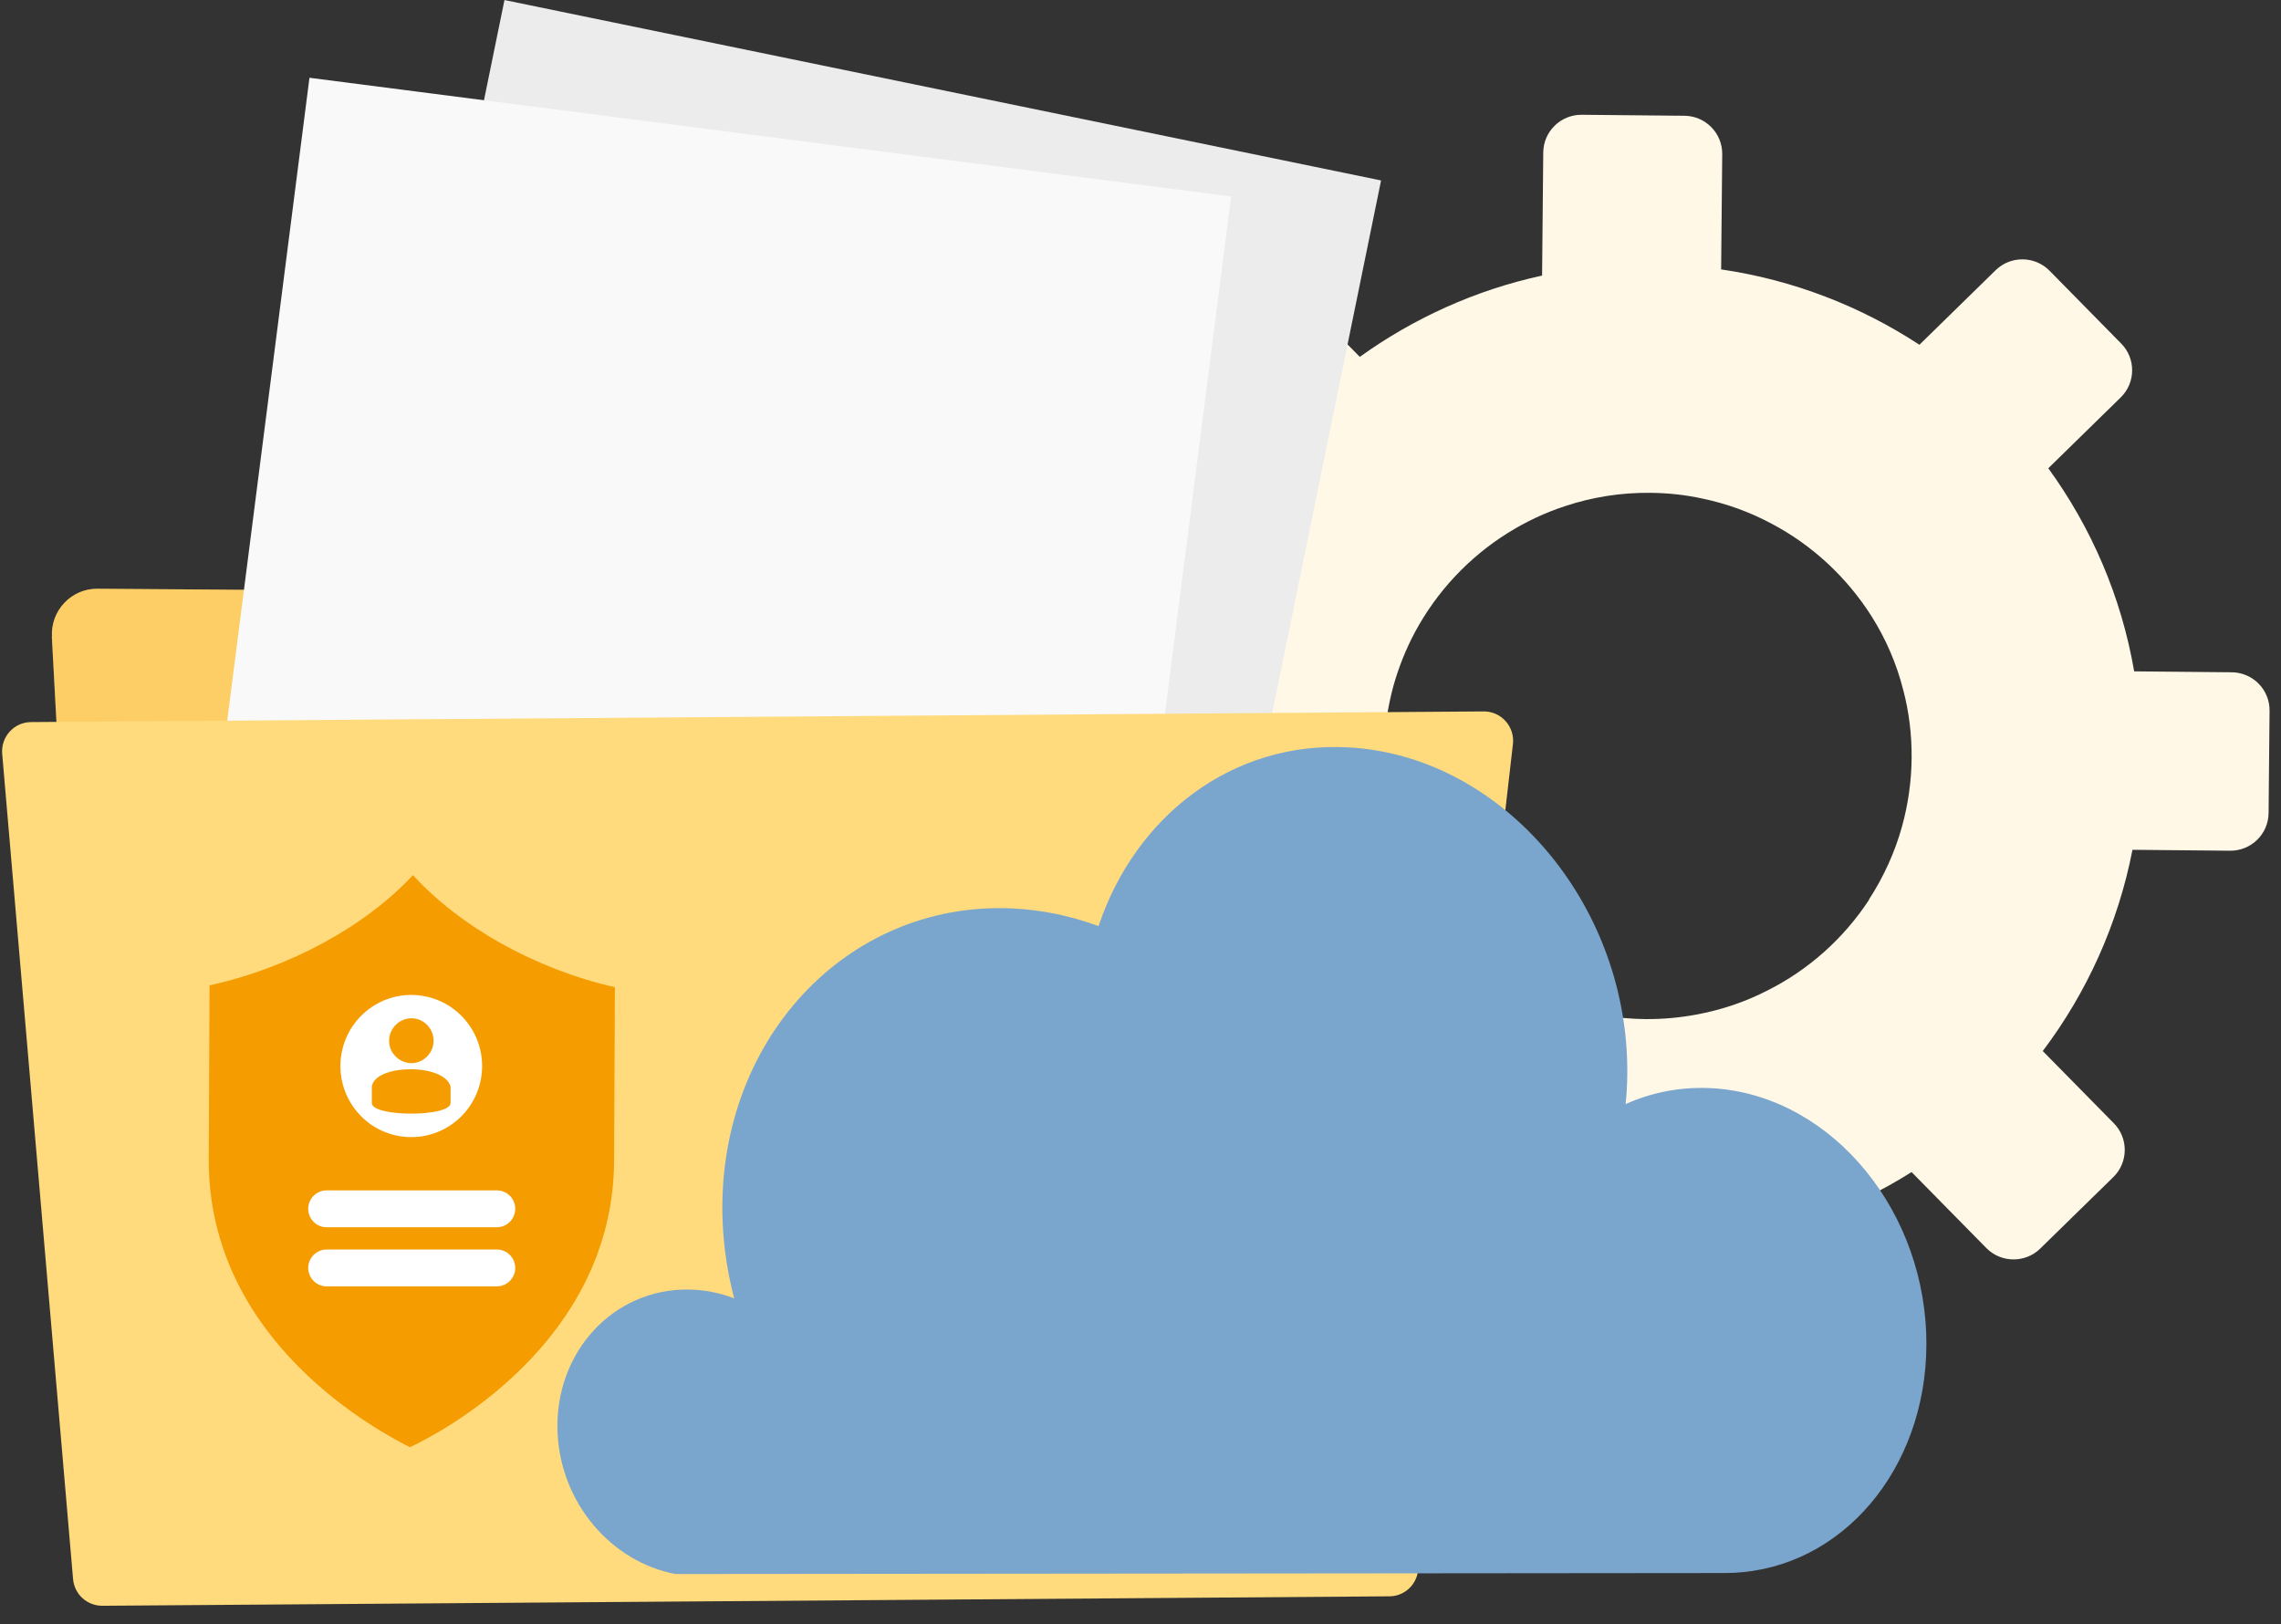 <svg xmlns="http://www.w3.org/2000/svg" width="125" height="89" viewBox="0 0 125 89" fill="none"><rect x="0" y="0" width="125" height="89" fill="#333333" stroke="none"/><path d="M124.32 44.556L124.373 38.949C124.384 37.8 123.462 36.854 122.301 36.843L116.954 36.792C116.246 32.686 114.605 28.91 112.248 25.662L116.221 21.775C117.04 20.974 117.052 19.65 116.249 18.834L112.314 14.834C111.51 14.018 110.183 14.005 109.364 14.806L105.186 18.894C101.979 16.795 98.296 15.345 94.319 14.764L94.379 8.45C94.39 7.301 93.468 6.355 92.306 6.344L86.684 6.29C85.531 6.279 84.582 7.199 84.571 8.357L84.507 15.103C80.849 15.896 77.46 17.444 74.518 19.558L69.469 14.427C68.665 13.61 67.338 13.598 66.519 14.399L62.508 18.322C61.689 19.123 61.677 20.447 62.48 21.264L67.74 26.608C65.841 29.495 64.473 32.763 63.794 36.286L56.106 36.213C54.954 36.202 54.005 37.121 53.994 38.28L53.941 43.886C53.93 45.035 54.852 45.981 56.013 45.992L63.701 46.066C64.322 49.592 65.618 52.886 67.462 55.808L62.102 61.051C61.283 61.852 61.271 63.176 62.074 63.992L66.01 67.992C66.813 68.808 68.141 68.821 68.959 68.02L74.105 62.986C77.007 65.164 80.366 66.768 84.008 67.639L83.944 74.385C83.933 75.534 84.855 76.48 86.017 76.491L91.64 76.545C92.792 76.556 93.741 75.636 93.752 74.478L93.812 68.164C97.799 67.66 101.509 66.279 104.755 64.233L108.855 68.399C109.658 69.216 110.986 69.228 111.805 68.427L115.815 64.504C116.634 63.703 116.647 62.379 115.843 61.562L111.944 57.6C114.362 54.397 116.067 50.645 116.861 46.571L122.208 46.622C123.36 46.633 124.309 45.714 124.32 44.556ZM102.426 49.311C101.042 51.421 99.117 53.149 96.848 54.286C95.653 54.899 94.367 55.337 93.019 55.591C92.095 55.766 91.145 55.858 90.168 55.849C88.545 55.834 86.99 55.552 85.547 55.042C84.426 54.655 83.371 54.139 82.4 53.496C80.284 52.124 78.55 50.205 77.401 47.942C76.93 47.019 76.562 46.041 76.295 45.018C75.984 43.829 75.829 42.578 75.842 41.291C75.854 40.004 76.041 38.756 76.365 37.573C76.652 36.556 77.039 35.585 77.527 34.67C78.719 32.439 80.479 30.553 82.622 29.213C83.605 28.597 84.67 28.093 85.798 27.727C87.259 27.244 88.819 26.992 90.432 27.008C91.4 27.017 92.358 27.118 93.278 27.32C94.621 27.599 95.898 28.062 97.082 28.698C99.32 29.877 101.211 31.642 102.565 33.778C103.346 35.017 103.941 36.383 104.305 37.839C104.617 39.028 104.771 40.279 104.758 41.566C104.746 42.853 104.559 44.101 104.235 45.284C103.834 46.732 103.212 48.077 102.417 49.301L102.426 49.311Z" fill="#FFF8E7"></path><path d="M2.84 34.888L4.84 71.828C4.912 73.147 5.991 74.177 7.305 74.184L73.54 74.669C74.913 74.682 76.031 73.574 76.045 72.196L76.254 43.444C76.267 42.06 75.149 40.931 73.769 40.931L33.034 40.892C32.374 40.892 31.746 40.629 31.282 40.164L24.253 33.117C23.789 32.651 23.168 32.388 22.514 32.388L5.344 32.264C3.912 32.251 2.768 33.458 2.846 34.895L2.84 34.888Z" fill="#FFDB7E"></path><g opacity="0.2"><path d="M2.841 34.888L4.841 71.828C4.913 73.147 5.992 74.177 7.306 74.184L73.541 74.669C74.914 74.682 76.032 73.574 76.046 72.196L76.255 43.444C76.268 42.06 75.15 40.931 73.77 40.931L33.035 40.892C32.375 40.892 31.747 40.629 31.283 40.164L24.254 33.117C23.79 32.651 23.169 32.388 22.515 32.388L5.345 32.264C3.913 32.251 2.769 33.458 2.847 34.895L2.841 34.888Z" fill="#F59C00"></path></g><path d="M27.645 0.002L14.162 65.967L62.201 75.854L75.684 9.889L27.645 0.002Z" fill="#ECECEC"></path><path d="M33.186 30.338C33.127 30.463 40.561 33.986 49.787 38.211C59.013 42.437 66.539 45.757 66.591 45.639C66.65 45.514 59.216 41.991 49.99 37.765C40.764 33.54 33.245 30.22 33.186 30.345V30.338Z" fill="#485156"></path><path d="M30.663 35.889C30.604 36.013 38.038 39.537 47.264 43.762C56.489 47.988 64.015 51.308 64.068 51.19C64.126 51.065 56.692 47.541 47.466 43.316C38.241 39.091 30.721 35.771 30.663 35.895V35.889Z" fill="#485156"></path><path d="M28.138 41.445C28.079 41.57 35.514 45.093 44.739 49.319C53.965 53.544 61.491 56.864 61.543 56.746C61.602 56.621 54.168 53.098 44.942 48.873C35.716 44.647 28.197 41.327 28.138 41.452V41.445Z" fill="#485156"></path><path d="M25.614 46.994C25.555 47.119 32.989 50.642 42.215 54.868C51.441 59.093 58.967 62.413 59.019 62.295C59.078 62.17 51.643 58.647 42.418 54.422C33.192 50.196 25.672 46.876 25.614 47.001V46.994Z" fill="#485156"></path><path d="M23.09 52.553C23.031 52.677 30.466 56.201 39.691 60.426C48.917 64.652 56.443 67.972 56.495 67.854C56.554 67.729 49.12 64.206 39.894 59.98C30.668 55.755 23.149 52.435 23.09 52.559V52.553Z" fill="#485156"></path><path d="M36.009 65.176C35.951 65.301 39.926 67.243 44.889 69.513C49.851 71.783 53.912 73.522 53.971 73.397C54.029 73.273 50.054 71.331 45.091 69.061C40.135 66.79 36.068 65.052 36.009 65.176Z" fill="#485156"></path><path d="M16.959 4.262L8.086 73.623L58.593 80.129L67.466 10.768L16.959 4.262Z" fill="#F9F9F9"></path><path d="M16.239 45.698C16.206 45.836 24.464 48.008 34.678 50.56C44.897 53.106 53.208 55.061 53.24 54.923C53.273 54.786 45.021 52.614 34.795 50.062C24.576 47.516 16.265 45.56 16.232 45.698H16.239Z" fill="#485156"></path><path d="M14.714 51.851C14.682 51.988 22.94 54.16 33.153 56.712C43.373 59.258 51.683 61.214 51.716 61.076C51.749 60.938 43.497 58.766 33.271 56.214C23.051 53.668 14.741 51.713 14.708 51.851H14.714Z" fill="#485156"></path><path d="M30.309 62.267C30.276 62.404 34.703 63.625 40.195 64.996C45.687 66.367 50.166 67.365 50.205 67.227C50.238 67.089 45.812 65.869 40.319 64.498C34.827 63.126 30.348 62.129 30.315 62.267H30.309Z" fill="#485156"></path><path d="M82.91 40.773L77.712 86.066C77.621 86.873 76.941 87.483 76.137 87.483L5.606 88.001C4.769 88.001 4.076 87.371 4.004 86.538L0.12 41.311C0.042 40.379 0.767 39.579 1.702 39.572L81.308 38.988C82.27 38.982 83.015 39.822 82.91 40.773Z" fill="#FFDB7E"></path><path d="M73.905 40.959C82.064 41.411 88.825 49.04 89.165 58.003C89.196 58.854 89.171 59.693 89.086 60.507C90.454 59.892 91.968 59.578 93.561 59.626C99.963 59.825 105.29 65.849 105.557 73.079C105.812 79.948 101.423 85.585 95.513 86.158C95.203 86.188 94.881 86.207 94.564 86.207L37.017 86.261C33.503 85.597 30.712 82.374 30.554 78.493C30.372 74.111 33.612 70.611 37.741 70.671C38.61 70.683 39.449 70.852 40.234 71.154C39.881 69.808 39.662 68.414 39.601 66.977C39.2 57.097 46.368 49.396 55.421 49.782C57.081 49.855 58.686 50.193 60.2 50.754C62.243 44.67 67.569 40.608 73.899 40.959H73.905Z" fill="#7AA5CD"></path><path d="M22.652 47.983L22.63 47.961C20.04 50.745 15.908 53.028 11.483 54C11.483 54.294 11.475 55.937 11.439 63.514C11.395 73.618 20.972 78.552 22.462 79.311C23.9 78.648 33.602 73.714 33.653 63.618C33.69 56.047 33.697 54.405 33.697 54.103C29.287 53.094 25.221 50.782 22.652 47.983Z" fill="#F59C00"></path><path d="M27.231 65.238H17.896C17.341 65.238 16.891 65.69 16.891 66.247C16.891 66.804 17.341 67.256 17.896 67.256H27.231C27.786 67.256 28.236 66.804 28.236 66.247C28.236 65.69 27.786 65.238 27.231 65.238Z" fill="white"></path><path d="M27.231 70.496H17.896C17.346 70.496 16.891 70.04 16.891 69.487C16.891 68.935 17.346 68.478 17.896 68.478H27.231C27.781 68.478 28.236 68.935 28.236 69.487C28.236 70.04 27.781 70.496 27.231 70.496Z" fill="white"></path><path d="M26.316 59.317C26.808 57.222 25.516 55.124 23.429 54.63C21.342 54.136 19.252 55.433 18.759 57.527C18.267 59.621 19.559 61.719 21.646 62.213C23.732 62.708 25.823 61.411 26.316 59.317Z" fill="white"></path><path d="M22.543 58.264C22.924 58.264 23.269 58.08 23.497 57.793C23.658 57.587 23.761 57.322 23.761 57.035C23.761 56.364 23.218 55.805 22.55 55.805C21.882 55.805 21.324 56.357 21.324 57.035C21.324 57.329 21.42 57.587 21.588 57.793C21.809 58.073 22.161 58.264 22.55 58.264H22.543Z" fill="#F59C00"></path><path d="M24.692 60.451C24.692 61.224 20.377 61.224 20.377 60.451V59.545C20.546 58.308 24.34 58.256 24.692 59.545V60.451Z" fill="#F59C00"></path></svg>